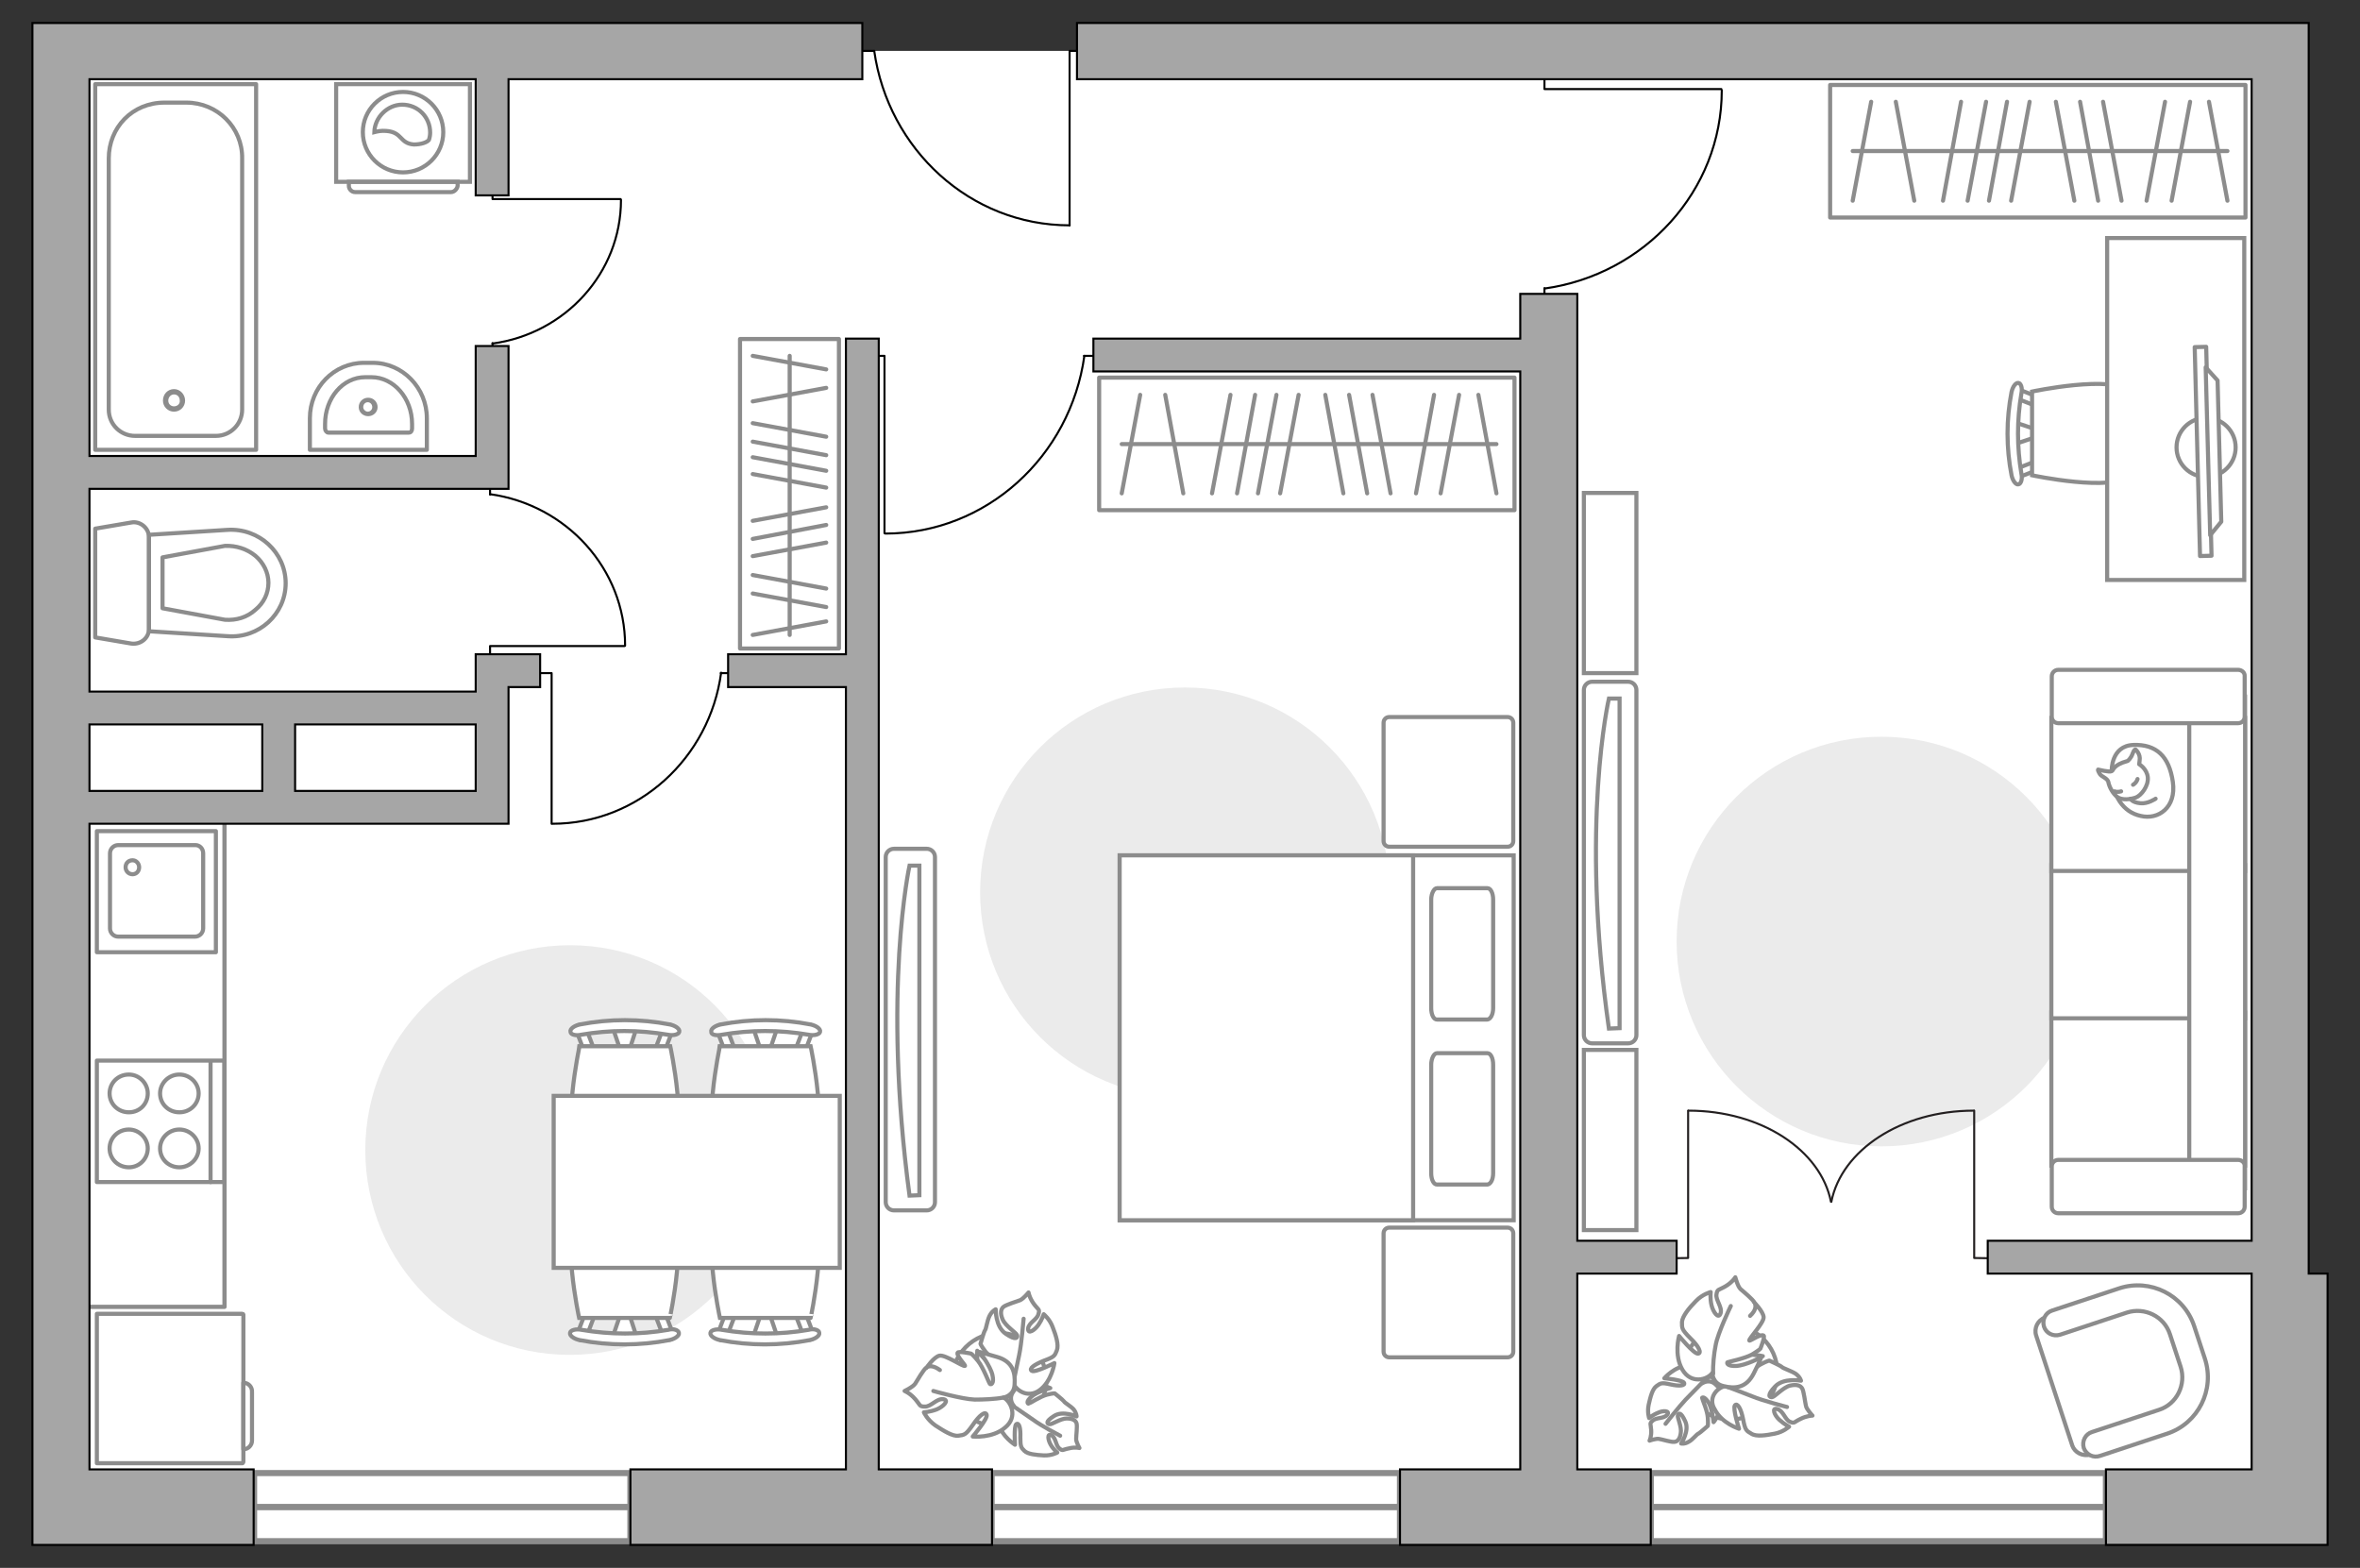 <?xml version="1.0" encoding="utf-8"?>
<!-- Generator: Adobe Illustrator 25.1.0, SVG Export Plug-In . SVG Version: 6.00 Build 0)  -->
<svg version="1.1" id="Слой_1" xmlns="http://www.w3.org/2000/svg" xmlns:xlink="http://www.w3.org/1999/xlink" x="0px" y="0px"
	 viewBox="0 0 575 382" style="enable-background:new 0 0 575 382;" xml:space="preserve">
<rect x="0" y="0" width="575" height="382" fill="#333333" stroke="none"/>
<style type="text/css">
	.st0{fill:#FFFFFF;}
	.st1{fill:#FFFFFF;stroke:#8C8C8C;stroke-width:1.5;stroke-linecap:round;stroke-miterlimit:10;}
	.st2{fill:none;stroke:#8C8C8C;stroke-width:1.034;stroke-linecap:round;stroke-linejoin:round;stroke-miterlimit:10;}
	.st3{fill:none;stroke:#8C8C8C;stroke-linecap:round;stroke-linejoin:round;stroke-miterlimit:10;}
	.st4{fill:#EBEBEB;}
	.st5{fill:#FFFFFF;stroke:#8C8C8C;stroke-miterlimit:10;}
	.st6{fill:#FFFFFF;stroke:#8C8C8C;stroke-linecap:round;stroke-linejoin:round;stroke-miterlimit:10;}
	.st7{fill:#FFFFFF;stroke:#8C8C8C;stroke-width:1;stroke-linecap:round;stroke-linejoin:round;stroke-miterlimit:10.001;}
	.st8{fill:none;stroke:#000000;stroke-width:0.5;stroke-linecap:round;stroke-linejoin:round;stroke-miterlimit:10;}
	.st9{fill:none;stroke:#231F20;stroke-width:0.5;stroke-linecap:round;stroke-linejoin:round;stroke-miterlimit:10;}
	.st10{fill:#8C8C8C;}
	.st11{fill:#A6A6A6;stroke:#000000;stroke-width:0.5;stroke-miterlimit:10;}
	.st12{fill-rule:evenodd;clip-rule:evenodd;fill:#FFFFFF;fill-opacity:0.1;stroke:#8C8C8C;stroke-miterlimit:10;}
	.st13{fill:none;stroke:#8C8C8C;stroke-width:1.07;stroke-linecap:round;stroke-linejoin:round;stroke-miterlimit:10;}
</style>
<g id="bg">
	<rect x="17" y="12.4" class="st0" width="538.7" height="354.7"/>
</g>
<g id="windows">
	<g>
		<g>
			<g>
				<g>
					<path id="Vector_118_1_" class="st1" d="M153.6,367.2v-8.3H61.9v8.3H153.6z"/>
					<path id="Vector_124_1_" class="st1" d="M153.6,375.5v-8.3H61.9v8.3H153.6z"/>
				</g>
			</g>
		</g>
		<g>
			<g>
				<g>
					<path id="Vector_118_2_" class="st1" d="M341.1,367.2v-8.3h-99.5v8.3H341.1z"/>
					<path id="Vector_124_2_" class="st1" d="M341.1,375.5v-8.3h-99.5v8.3H341.1z"/>
				</g>
			</g>
		</g>
		<g>
			<g>
				<g>
					<path id="Vector_118_3_" class="st1" d="M513.1,367.2v-8.3H402.2v8.3H513.1z"/>
					<path id="Vector_124_3_" class="st1" d="M513.1,375.5v-8.3H402.2v8.3H513.1z"/>
				</g>
			</g>
		</g>
	</g>
</g>
<g id="furniture">
	<path id="Vector_148_2_" class="st2" d="M21,318.4h33.7V198.2H21"/>
	<g>
		<path id="Vector_8_2_" class="st3" d="M59.3,356.1v-35.8c0-0.1-0.1-0.2-0.2-0.2H23.6v36.4h35.5C59.2,356.4,59.3,356.3,59.3,356.1z
			"/>
		<path id="Vector_9_2_" class="st3" d="M59.3,336.9v16.2c1.2,0,2.1-1,2.1-2.1v-11.8C61.5,337.9,60.5,336.9,59.3,336.9z"/>
	</g>
	<path id="Vector_96_1_" class="st4" d="M188.7,280.2c0,27.5-22.3,49.9-49.9,49.9S89,307.8,89,280.2c0-27.5,22.3-49.9,49.9-49.9
		S188.7,252.7,188.7,280.2z"/>
	<g>
		<g id="Group_6_1_">
			<g id="Group_7_1_">
				<path id="Vector_15_1_" class="st5" d="M155.1,325.7l-2-6.2h-1.7l-2.1,6.2H155.1z"/>
			</g>
			<g id="Group_8_1_">
				<path id="Vector_16_1_" class="st5" d="M143.5,319.7c-0.6,0-1.1,0.3-1.1,0.7l-1.9,5c-0.2,0.5,0.2,0.9,0.9,1.1
					c0.7,0.1,1.4-0.2,1.4-0.6l1.9-5c0.2-0.5-0.2-0.9-0.9-1.1C143.7,319.7,143.6,319.7,143.5,319.7z"/>
			</g>
			<g id="Group_9_1_">
				<path id="Vector_17_1_" class="st5" d="M161,319.7c-0.1,0-0.2,0-0.3,0c-0.7,0.1-1.1,0.6-0.9,1.1l1.9,5c0.2,0.5,0.9,0.7,1.5,0.6
					c0.7-0.1,1.1-0.6,0.9-1.1l-1.9-5C162,320,161.6,319.7,161,319.7z"/>
			</g>
			<path id="Vector_18_1_" class="st5" d="M163.2,295.3c-3.9-3.9-18.2-3.9-22.1,0c-4.6,4.6,0,25.8,0,25.8h22.1
				C163.2,321.2,167.8,299.9,163.2,295.3z"/>
			<path id="Vector_19_1_" class="st5" d="M162.8,324c-6.9,1.2-14.1,1.2-21.1,0c-1.4-0.3-2.7,0.1-2.8,0.7c-0.2,0.7,0.9,1.5,2.3,1.8
				c7.2,1.4,14.7,1.4,21.9,0c1.4-0.3,2.5-1.1,2.3-1.8C165.3,324.1,164.1,323.6,162.8,324z"/>
		</g>
		<g id="Group_2_2_">
			<g id="Group_3_2_">
				<path id="Vector_10_2_" class="st5" d="M189.4,325.7l-2.1-6.2h-1.7l-2.1,6.2H189.4z"/>
			</g>
			<g id="Group_4_2_">
				<path id="Vector_11_2_" class="st5" d="M177.7,319.7c-0.6,0-1.1,0.3-1.1,0.7l-1.9,5c-0.2,0.5,0.2,0.9,0.9,1.1
					c0.7,0.1,1.4-0.2,1.4-0.6l1.9-5c0.2-0.5-0.2-0.9-0.9-1.1C177.9,319.7,177.8,319.7,177.7,319.7z"/>
			</g>
			<g id="Group_5_2_">
				<path id="Vector_12_2_" class="st5" d="M195.2,319.7c-0.1,0-0.2,0-0.3,0c-0.7,0.1-1.1,0.6-0.9,1.1l1.9,5
					c0.2,0.5,0.9,0.7,1.5,0.6c0.7-0.1,1.1-0.6,0.9-1.1l-1.9-5C196.2,320,195.7,319.7,195.2,319.7z"/>
			</g>
			<path id="Vector_13_2_" class="st5" d="M197.5,295.3c-3.9-3.9-18.2-3.9-22.1,0c-4.6,4.6,0,25.8,0,25.8h22.1
				C197.5,321.2,202.1,299.9,197.5,295.3z"/>
			<path id="Vector_14_2_" class="st5" d="M197,324c-6.9,1.2-14.1,1.2-21.1,0c-1.4-0.3-2.7,0.1-2.8,0.7c-0.2,0.7,0.9,1.5,2.3,1.8
				c7.2,1.4,14.7,1.4,21.9,0c1.4-0.3,2.5-1.1,2.3-1.8C199.6,324.1,198.3,323.6,197,324z"/>
		</g>
		<g id="Group_14_2_">
			<g id="Group_15_2_">
				<path id="Vector_25_1_" class="st5" d="M149.3,250.4l2.1,6.2h1.7l2-6.2L149.3,250.4L149.3,250.4z"/>
			</g>
			<g id="Group_16_2_">
				<path id="Vector_26_1_" class="st5" d="M161,256.4c0.6,0,1.1-0.3,1.1-0.7l1.9-5c0.2-0.5-0.2-0.9-0.9-1.1
					c-0.7-0.1-1.4,0.2-1.4,0.6l-1.9,5c-0.2,0.5,0.2,0.9,0.9,1.1C160.8,256.4,160.9,256.4,161,256.4z"/>
			</g>
			<g id="Group_17_2_">
				<path id="Vector_27_1_" class="st5" d="M143.4,256.4c0.1,0,0.2,0,0.3,0c0.7-0.1,1.1-0.6,0.9-1.1l-1.9-5
					c-0.2-0.5-0.9-0.7-1.5-0.6c-0.7,0.1-1.1,0.6-0.9,1.1l1.9,5C142.5,256.2,142.9,256.4,143.4,256.4z"/>
			</g>
			<path id="Vector_28_2_" class="st5" d="M141.2,280.7c3.9,3.9,18.2,3.9,22.1,0c4.6-4.6,0-25.8,0-25.8h-22.1
				C141.2,254.9,136.6,276.2,141.2,280.7z"/>
			<path id="Vector_29_2_" class="st5" d="M141.6,252.1c6.9-1.2,14.1-1.2,21.1,0c1.4,0.3,2.7-0.1,2.8-0.7c0.2-0.7-0.9-1.5-2.3-1.8
				c-7.2-1.4-14.7-1.4-21.9,0c-1.4,0.3-2.5,1.1-2.3,1.8C139,252.1,140.4,252.4,141.6,252.1z"/>
		</g>
		<g id="Group_18_2_">
			<g id="Group_19_2_">
				<path id="Vector_30_2_" class="st5" d="M183.5,250.4l2.1,6.2h1.7l2.1-6.2L183.5,250.4L183.5,250.4z"/>
			</g>
			<g id="Group_20_2_">
				<path id="Vector_31_2_" class="st5" d="M195.2,256.4c0.6,0,1.1-0.3,1.1-0.7l1.9-5c0.2-0.5-0.2-0.9-0.9-1.1
					c-0.7-0.1-1.4,0.2-1.4,0.6l-1.9,5c-0.2,0.5,0.2,0.9,0.9,1.1C195,256.4,195.1,256.4,195.2,256.4z"/>
			</g>
			<g id="Group_21_2_">
				<path id="Vector_32_2_" class="st5" d="M177.7,256.4c0.1,0,0.2,0,0.3,0c0.7-0.1,1.1-0.6,0.9-1.1l-1.9-5
					c-0.2-0.5-0.9-0.7-1.5-0.6c-0.7,0.1-1.1,0.6-0.9,1.1l1.9,5C176.6,256.2,177.1,256.4,177.7,256.4z"/>
			</g>
			<path id="Vector_33_2_" class="st5" d="M175.4,280.7c3.9,3.9,18.2,3.9,22.1,0c4.6-4.6,0-25.8,0-25.8h-22.1
				C175.4,254.9,170.8,276.2,175.4,280.7z"/>
			<path id="Vector_34_2_" class="st5" d="M175.9,252.1c6.9-1.2,14.1-1.2,21.1,0c1.4,0.3,2.7-0.1,2.8-0.7c0.2-0.7-0.9-1.5-2.3-1.8
				c-7.2-1.4-14.7-1.4-21.9,0c-1.4,0.3-2.5,1.1-2.3,1.8C173.2,252.1,174.5,252.4,175.9,252.1z"/>
		</g>
		<path id="Vector_35_1_" class="st5" d="M134.9,308.9h69.7V267h-56.3h-13.4V308.9z"/>
		<path id="kitchen_1_" class="st3" d="M155.1,284.7"/>
	</g>
	<g>
		<path id="Vector_60_5_" class="st5" d="M412.3,341.1c3.7,5.1,10.8,6.3,16,2.6c5.1-3.7,6.3-10.8,2.6-16c-3.7-5.1-10.8-6.3-16-2.6
			S408.6,336,412.3,341.1z"/>
		<path class="st6" d="M414.8,337c0,0,1.7-1.2,3.3,0.4c1.6,1.5,2.8,3.4,1.2,6.2c-1.6,2.8-1.8,2.9-1.8,2.9s-0.3-3.4-1.3-4.9
			s-1.5-1.1-1.5-1c0,0.2,1.3,3.1,1.4,4.8c0.1,1.7,0,2,0,2s-1.9,1.7-2.3,1.9c-0.4,0.1-1.4,1.5-2.4,2c-1,0.6-1.8,0.4-1.8,0.4
			s2.1-3.1,1-5.4c-1.1-2.4-1.6-2-1.8-1.5c-0.2,0.5,1,2.9,0.7,4.4c-0.2,1.5-0.9,2.1-1.6,2.1c-0.7,0.1-2.9-0.6-3.6-0.7
			c-0.7-0.2-2.4,0.4-2.4,0.4s0.5-1,0.4-2.6s-0.5-1.5,0.4-2.3s2.7-0.4,3.5-1.4s-1-1.1-2.2-0.5c-1.3,0.5-2.2,1.3-2.2,1.3
			s-0.5-1.5-0.1-3.3s0.9-3.8,1.9-4.5s1.2-0.9,3.4-0.4c2.2,0.5,3.7,0.3,3.3-0.4c-0.4-0.7-4.8-1.1-4.8-1.1s2.5-2.9,5.7-3.1
			C414.3,332.3,415.4,335.5,414.8,337z"/>
		<path class="st3" d="M405.8,346.9c0,0,3.2-4.1,4.9-5.9c1.1-1.1,3.2-3.3,4.1-4.2c1.3-1.3,2.9-2.1,4.6-2.6"/>
		<path class="st6" d="M420.6,337.7c0,0-2-1.3-1.1-3.7c0.9-2.5,2.4-4.6,6.1-4.1c3.7,0.4,3.9,0.5,3.9,0.5s-3.5,1.9-4.7,3.6
			s-0.5,2.1-0.3,2.1c0.2-0.1,2.8-2.8,4.5-3.7c1.7-0.9,2.1-0.9,2.1-0.9s2.7,1.2,3.1,1.6c0.3,0.3,2.2,0.9,3.3,1.6
			c1.1,0.8,1.3,1.7,1.3,1.7s-4.2-0.8-6.3,1.4c-2.1,2.2-1.4,2.7-0.7,2.6c0.6-0.1,2.7-2.4,4.3-2.8c1.7-0.4,2.6,0,3,0.7
			s0.7,3.4,0.9,4.2c0.1,0.8,1.6,2.4,1.6,2.4s-1.3,0-2.9,0.8c-1.7,0.8-1.4,1.2-2.6,0.7s-1.6-2.7-3.1-3.1c-1.4-0.4-0.7,1.5,0.5,2.6
			s2.4,1.7,2.4,1.7s-1.4,1.3-3.5,1.7c-2.1,0.4-4.5,0.8-5.7,0c-1.2-0.7-1.5-0.8-2-3.5c-0.5-2.6-1.4-4.1-2-3.4s1,5.7,1,5.7
			s-4.2-1.3-5.9-4.7C415.9,340.4,418.7,337.8,420.6,337.7z"/>
		<path class="st3" d="M435.4,342.8c0,0-5.9-1.5-8.5-2.6c-1.7-0.7-5-1.9-6.3-2.4c-1.9-0.8-3.6-2.1-4.9-3.7"/>
		<g>
			<path class="st6" d="M426.4,320.6c1.4-1.3,1.5-2.4,1.1-3.2c-0.4-0.8-2.7-2.7-3.4-3.3c-0.7-0.6-1.3-2.9-1.3-2.9s-0.7,1.2-2.4,2.2
				c-1.7,1-2,0.6-2.2,2s1.5,3.1,1,4.6s-1.8-0.3-2.2-2c-0.4-1.7-0.2-3.2-0.2-3.2s-2,0.5-3.6,2.2c-1.7,1.7-3.3,3.7-3.4,5.1
				c0,1.5-0.1,1.8,2,3.9c2.1,2,2.9,3.7,1.9,3.8c-1,0.1-4.6-4.3-4.6-4.3s-1.3,4.6,0.8,8.2c2.1,3.6,6.1,2.5,7.3,0.8c0,0,0,2.6,2.7,3.2
				c2.8,0.7,5.6,0.5,7.4-3.1s1.8-3.9,1.8-3.9s-3.8,2-6.1,2.1c-2.3,0.1-2.3-0.8-2.1-0.9c0.2-0.1,4.2-0.9,6-1.9c1.8-1.1,2-1.4,2-1.4
				s1.2-2.9,0.8-3.2c-0.8-0.5-3.4,1.5-3.5,1.2c-0.1-0.5,3.6-4.3,3.5-5.7c-0.1-1.4-2.4-3.7-2.4-3.7"/>
			<path class="st3" d="M421.7,318.2c0,0-3.2,6.6-3.7,9.6c-0.4,2-0.7,4.8-0.6,6.9"/>
		</g>
	</g>
	<path id="Vector_96_4_" class="st4" d="M508.3,229.4c0-27.5-22.3-49.9-49.9-49.9s-49.9,22.3-49.9,49.9c0,27.5,22.3,49.9,49.9,49.9
		S508.3,257,508.3,229.4z"/>
	<g>
		<path id="Vector_54_2_" class="st5" d="M547,284v-37.3h-47.2V284H547z"/>
		<path id="Vector_55_2_" class="st5" d="M547,248.1v-37.3h-47.2v37.3H547z"/>
		<path id="Vector_56_2_" class="st5" d="M547,212.2v-37.3h-47.2v37.3H547z"/>
		<path id="Vector_57_2_" class="st5" d="M533.4,285.9l13.6,3.5V169.7h-13.6V285.9z"/>
		<path id="Vector_58_2_" class="st5" d="M545.3,282.6h-43.8c-0.9,0-1.6,0.7-1.6,1.6v9.8c0,0.9,0.7,1.6,1.6,1.6h43.8
			c0.9,0,1.6-0.7,1.6-1.6v-9.8C547,283.3,546.2,282.6,545.3,282.6z"/>
		<path id="Vector_59_2_" class="st5" d="M545.3,163.2h-43.8c-0.9,0-1.6,0.7-1.6,1.6v9.8c0,0.9,0.7,1.6,1.6,1.6h43.8
			c0.9,0,1.6-0.7,1.6-1.6v-9.8C547,163.9,546.2,163.2,545.3,163.2z"/>
		<g>
			<path class="st6" d="M514.5,187.8c0,0-0.2-6.1,5.3-6.3s8.7,2.7,9.6,9c0.9,6.3-3.6,9.3-7.8,8.3
				C517.3,197.9,514.5,193.9,514.5,187.8z"/>
			<path class="st6" d="M518.4,185.4c0,0,0.8-0.6,1.2-1.8c0.4-1.1,0.7-1,0.7-1s1.3,1.1,1,2.7c-0.1,0.9-0.1,0.9-0.1,0.9
				s1.9,1.1,2.1,3.2c0.2,2.1-1.6,4.4-2.9,4.9c-1.4,0.5-3.4,0.7-4.5-0.1s-2-2.5-2.2-3.6s-1.8-1.3-2.2-2.2c-0.5-0.9-0.3-0.9-0.3-0.9
				s2.8,0.7,3.3,0.4C515,187.7,514.7,186.4,518.4,185.4z"/>
			<path class="st6" d="M519.7,191.2c0,0,0.8-0.4,1.1-1.4"/>
			<path class="st6" d="M516.8,192.8c0,0-0.9,0.3-1.6,0"/>
			<path class="st3" d="M519.1,194.6c0,0,0.3,0.9,2.4,1.1c1.8,0.2,3.7-1.1,3.7-1.1"/>
		</g>
	</g>
	<g>
		<g>
			<path class="st5" d="M385.9,168.1v84.1c0,1.1,0.9,2,2,2h8.8c1.1,0,2-0.9,2-2v-84.1c0-1.1-0.9-2-2-2h-8.8
				C386.8,166.1,385.9,167,385.9,168.1z"/>
			<path id="Vector_103_3_" class="st5" d="M394.6,250.5v-80.3H392c0,0-7.1,30.4,0,80.4L394.6,250.5z"/>
		</g>
	</g>
	<path id="Vector_96_5_" class="st4" d="M338.6,217.4c0-27.5-22.3-49.9-49.9-49.9s-49.9,22.3-49.9,49.9c0,27.5,22.3,49.9,49.9,49.9
		S338.6,244.9,338.6,217.4z"/>
	<g>
		<path id="Vector_60_6_" class="st5" d="M251.6,344.3c4.5-4.5,4.4-11.7-0.1-16.2s-11.7-4.4-16.2,0.1s-4.4,11.7,0.1,16.2
			C239.9,348.8,247.1,348.8,251.6,344.3z"/>
		<path class="st6" d="M247,342.5c0,0-1.4-1.5-0.2-3.3c1.2-1.9,2.9-3.3,5.9-2.2c3,1.1,3.2,1.2,3.2,1.2s-3.3,0.9-4.6,2.1
			c-1.4,1.2-0.9,1.7-0.7,1.7s2.9-1.8,4.5-2.2c1.6-0.4,1.9-0.3,1.9-0.3s2,1.6,2.2,1.9c0.2,0.4,1.7,1.2,2.4,2c0.7,0.9,0.7,1.7,0.7,1.7
			s-3.4-1.5-5.5-0.1c-2.2,1.4-1.7,1.9-1.1,2c0.6,0.1,2.7-1.4,4.2-1.4s2.2,0.5,2.4,1.2c0.2,0.7-0.1,3-0.1,3.7
			c-0.1,0.7,0.8,2.3,0.8,2.3s-1.1-0.3-2.6,0.1c-1.6,0.3-1.4,0.7-2.3,0s-0.8-2.6-1.9-3.2s-0.9,1.1-0.2,2.3c0.7,1.2,1.6,1.9,1.6,1.9
			s-1.4,0.8-3.3,0.7c-1.9-0.1-3.9-0.3-4.7-1.1s-1-1-1-3.3c0.1-2.3-0.3-3.7-1-3.2c-0.6,0.5-0.3,5-0.3,5s-3.2-2-4-5.1
			C242.5,343.8,245.5,342.2,247,342.5z"/>
		<path class="st3" d="M258.3,349.8c0,0-4.6-2.4-6.6-3.9c-1.3-0.9-3.8-2.6-4.8-3.3c-1.5-1-2.6-2.5-3.3-4.1"/>
		<path class="st6" d="M246.8,336.7c0,0-0.9,2.2-3.5,1.7s-4.9-1.6-5.1-5.3c-0.2-3.7-0.1-4-0.1-4s2.5,3.1,4.3,4
			c1.9,0.9,2.2,0.1,2.1,0c-0.1-0.2-3.2-2.3-4.4-3.8c-1.2-1.6-1.2-1.9-1.2-1.9s0.8-2.9,1.1-3.3s0.5-2.3,1.1-3.5s1.5-1.6,1.5-1.6
			s-0.1,4.3,2.5,6c2.5,1.7,2.9,0.9,2.7,0.3s-2.8-2.2-3.5-3.8c-0.7-1.6-0.4-2.6,0.2-3.1c0.6-0.5,3.2-1.3,4-1.6
			c0.8-0.3,2.1-1.9,2.1-1.9s0.2,1.3,1.3,2.8s1.5,1.2,1.1,2.5c-0.3,1.3-2.4,2.1-2.5,3.5c-0.1,1.5,1.6,0.4,2.5-0.9s1.3-2.6,1.3-2.6
			s1.5,1.2,2.2,3.2c0.8,2,1.5,4.3,1,5.6c-0.5,1.3-0.6,1.6-3.1,2.5c-2.5,1-3.8,2-3,2.5s5.5-1.9,5.5-1.9s-0.6,4.4-3.6,6.6
			C250.3,340.9,247.2,338.5,246.8,336.7z"/>
		<path class="st3" d="M249.4,321.3c0,0-0.5,6.1-1.1,8.9c-0.4,1.8-1.1,5.3-1.4,6.7c-0.4,2-1.5,3.9-2.9,5.4"/>
		<g>
			<path class="st6" d="M229,333.8c-1.5-1.1-2.6-1.1-3.3-0.6s-2.2,3.1-2.7,3.9s-2.6,1.8-2.6,1.8s1.3,0.5,2.6,2s0.9,1.8,2.4,1.8
				s2.8-2,4.4-1.8c1.6,0.2,0.1,1.8-1.6,2.5c-1.6,0.6-3.1,0.7-3.1,0.7s0.8,1.8,2.8,3.2c2,1.3,4.2,2.7,5.6,2.5
				c1.5-0.2,1.8-0.2,3.5-2.6c1.6-2.4,3.1-3.5,3.4-2.5c0.3,1-3.4,5.3-3.4,5.3s4.8,0.5,7.9-2.2c3.2-2.6,1.4-6.4-0.4-7.3
				c0,0,2.6-0.4,2.7-3.2c0.2-2.8-0.4-5.6-4.3-6.7s-4.2-1.2-4.2-1.2s2.6,3.4,3.1,5.6s-0.4,2.4-0.6,2.2c-0.2-0.1-1.6-4-2.9-5.6
				c-1.3-1.6-1.7-1.8-1.7-1.8s-3.1-0.7-3.3-0.2c-0.3,0.8,2.1,3.1,1.8,3.2c-0.5,0.2-4.8-2.8-6.2-2.5s-3.2,3-3.2,3"/>
			<path class="st3" d="M227.4,338.9c0,0,7,2,10.1,2.1c2,0,4.9-0.1,7-0.5"/>
		</g>
	</g>
	<g>
		<path id="Vector_97_4_" class="st6" d="M337.1,300.5v28.8c0,0.8,0.6,1.4,1.4,1.4h28.8c0.8,0,1.4-0.6,1.4-1.4v-28.8
			c0-0.8-0.6-1.4-1.4-1.4h-28.8C337.7,299.1,337.1,299.7,337.1,300.5z"/>
		<path id="Vector_97_2_" class="st6" d="M337.1,204.9v-28.8c0-0.8,0.6-1.4,1.4-1.4h28.8c0.8,0,1.4,0.6,1.4,1.4v28.8
			c0,0.8-0.6,1.4-1.4,1.4h-28.8C337.7,206.3,337.1,205.7,337.1,204.9z"/>
		<g>
			<path id="Vector_98_2_" class="st5" d="M272.8,208.4v88.9h96v-88.9H272.8z"/>
			<path id="Vector_99_2_" class="st5" d="M272.8,297.3v-88.9h71.5v78.4v10.5h-9.7H272.8z"/>
			<path id="Vector_100_2_" class="st3" d="M363.8,245.6v-26.4c0-1.6-0.6-2.8-1.4-2.8h-12.3c-0.7,0-1.4,1.3-1.4,2.8v26.4
				c0,1.6,0.6,2.8,1.4,2.8h12.3C363.2,248.3,363.8,247.1,363.8,245.6z"/>
			<path id="Vector_101_2_" class="st3" d="M363.8,285.8v-26.4c0-1.6-0.6-2.8-1.4-2.8h-12.3c-0.7,0-1.4,1.3-1.4,2.8v26.4
				c0,1.6,0.6,2.8,1.4,2.8h12.3C363.2,288.5,363.8,287.4,363.8,285.8z"/>
		</g>
	</g>
	<g>
		<path class="st5" d="M215.8,208.8v84.1c0,1.1,0.9,2,2,2h8c1.1,0,2-0.9,2-2v-84.1c0-1.1-0.9-2-2-2h-8
			C216.7,206.8,215.8,207.7,215.8,208.8z"/>
		<path id="Vector_103_4_" class="st5" d="M224,291.2v-80.3h-2.4c0,0-6.7,30.4,0,80.4L224,291.2z"/>
	</g>
	<g>
		<rect x="267.8" y="92" class="st3" width="101.2" height="32.3"/>
		<line class="st3" x1="277.8" y1="96.2" x2="273.3" y2="120.2"/>
		<line class="st3" x1="328.7" y1="96.2" x2="333.1" y2="120.2"/>
		<line class="st3" x1="322.9" y1="96.2" x2="327.3" y2="120.2"/>
		<line class="st3" x1="334.4" y1="96.2" x2="338.8" y2="120.2"/>
		<line class="st3" x1="283.9" y1="96.2" x2="288.3" y2="120.2"/>
		<line class="st3" x1="349.4" y1="96.2" x2="345" y2="120.2"/>
		<line class="st3" x1="355.5" y1="96.2" x2="351" y2="120.2"/>
		<line class="st3" x1="299.8" y1="96.2" x2="295.3" y2="120.2"/>
		<line class="st3" x1="305.8" y1="96.2" x2="301.4" y2="120.2"/>
		<line class="st3" x1="311" y1="96.2" x2="306.5" y2="120.2"/>
		<line class="st3" x1="316.4" y1="96.2" x2="311.9" y2="120.2"/>
		<line class="st3" x1="360.2" y1="96.2" x2="364.6" y2="120.2"/>
		<line class="st3" x1="273.3" y1="108.2" x2="364.6" y2="108.2"/>
	</g>
	<g>
		<rect x="180.3" y="82.6" class="st3" width="24.1" height="75.4"/>
		<line class="st3" x1="201.3" y1="90" x2="183.4" y2="86.7"/>
		<line class="st3" x1="201.3" y1="127.9" x2="183.4" y2="131.3"/>
		<line class="st3" x1="201.3" y1="123.6" x2="183.4" y2="126.9"/>
		<line class="st3" x1="201.3" y1="132.2" x2="183.4" y2="135.5"/>
		<line class="st3" x1="201.3" y1="94.5" x2="183.4" y2="97.8"/>
		<line class="st3" x1="201.3" y1="143.4" x2="183.4" y2="140.1"/>
		<line class="st3" x1="201.3" y1="147.9" x2="183.4" y2="144.6"/>
		<line class="st3" x1="201.3" y1="106.4" x2="183.4" y2="103.1"/>
		<line class="st3" x1="201.3" y1="110.9" x2="183.4" y2="107.6"/>
		<line class="st3" x1="201.3" y1="114.7" x2="183.4" y2="111.4"/>
		<line class="st3" x1="201.3" y1="118.8" x2="183.4" y2="115.5"/>
		<line class="st3" x1="201.3" y1="151.4" x2="183.4" y2="154.7"/>
		<line class="st3" x1="192.4" y1="86.7" x2="192.4" y2="154.7"/>
	</g>
	<g>
		<rect x="445.9" y="20.7" class="st3" width="101.2" height="32.3"/>
		<line class="st3" x1="455.9" y1="24.8" x2="451.4" y2="48.9"/>
		<line class="st3" x1="506.8" y1="24.8" x2="511.2" y2="48.9"/>
		<line class="st3" x1="500.9" y1="24.8" x2="505.4" y2="48.9"/>
		<line class="st3" x1="512.4" y1="24.8" x2="516.9" y2="48.9"/>
		<line class="st3" x1="461.9" y1="24.8" x2="466.4" y2="48.9"/>
		<line class="st3" x1="527.5" y1="24.8" x2="523" y2="48.9"/>
		<line class="st3" x1="533.6" y1="24.8" x2="529.1" y2="48.9"/>
		<line class="st3" x1="477.8" y1="24.8" x2="473.4" y2="48.9"/>
		<line class="st3" x1="483.9" y1="24.8" x2="479.4" y2="48.9"/>
		<line class="st3" x1="489" y1="24.8" x2="484.6" y2="48.9"/>
		<line class="st3" x1="494.5" y1="24.8" x2="490" y2="48.9"/>
		<line class="st3" x1="538.2" y1="24.8" x2="542.7" y2="48.9"/>
		<line class="st3" x1="451.4" y1="36.8" x2="542.7" y2="36.8"/>
	</g>
	<rect x="385.9" y="255.8" class="st5" width="12.8" height="43.9"/>
	<rect x="385.9" y="120.1" class="st5" width="12.8" height="43.9"/>
	<g>
		<path id="Vector_37_3_" class="st5" d="M504.9,352.2l-8.8-26.8c-0.6-1.8,0.4-3.8,2.2-4.4l18.5-6.1c6.7-2.3,14,1.5,16.3,8.2
			l2.9,8.9c2.3,6.7-1.5,14-8.2,16.3l-18.5,6.1C507.4,354.9,505.5,353.9,504.9,352.2z"/>
		<path id="Vector_38_4_" class="st5" d="M507.7,352.8c-0.5-1.7,0.4-3.4,2-3.9l16.3-5.4c4.4-1.4,6.7-6.2,5.3-10.5l-2.6-7.9
			c-1.4-4.4-6.2-6.7-10.5-5.3l-16.3,5.4c-1.7,0.5-3.4-0.4-3.9-2c-0.5-1.7,0.4-3.4,2-3.9l16.3-5.4c7.6-2.5,15.8,1.6,18.3,9.2l2.6,7.9
			c2.5,7.6-1.6,15.8-9.2,18.3l-16.3,5.4C510,355.3,508.3,354.4,507.7,352.8z"/>
	</g>
	<g id="Group_2_6_">
		<g id="Group_3_6_">
			<path id="Vector_10_6_" class="st5" d="M490.9,102.9l5.7,1.9v1.5l-5.7,1.9V102.9z"/>
		</g>
		<g id="Group_4_6_">
			<path id="Vector_11_6_" class="st5" d="M496.5,113.7c0,0.5-0.3,1-0.6,1l-4.6,1.8c-0.5,0.2-0.9-0.2-1-0.8
				c-0.1-0.6,0.2-1.3,0.5-1.3l4.6-1.8c0.5-0.2,0.9,0.2,1,0.8C496.5,113.6,496.5,113.6,496.5,113.7z"/>
		</g>
		<g id="Group_5_6_">
			<path id="Vector_12_6_" class="st5" d="M496.5,97.6c0,0.1,0,0.2,0,0.3c-0.1,0.6-0.5,1-1,0.8l-4.6-1.8c-0.5-0.2-0.7-0.8-0.5-1.4
				c0.1-0.6,0.5-1,1-0.8l4.6,1.8C496.2,96.6,496.5,97,496.5,97.6z"/>
		</g>
		<path id="Vector_13_6_" class="st5" d="M519,95.4c3.6,3.6,3.6,16.8,0,20.4c-4.2,4.2-23.9,0-23.9,0V95.4
			C495.1,95.4,514.8,91.2,519,95.4z"/>
		<path id="Vector_14_6_" class="st5" d="M492.5,95.9c-1.1,6.4-1.1,13,0,19.5c0.3,1.3-0.1,2.5-0.7,2.6c-0.6,0.2-1.4-0.8-1.7-2.2
			c-1.3-6.7-1.3-13.6,0-20.3c0.3-1.3,1-2.3,1.7-2.2C492.4,93.4,492.8,94.6,492.5,95.9z"/>
	</g>
	<path id="Vector_36_2_" class="st5" d="M513.4,141.3V58h33.4v67.3v16H513.4z"/>
	<g>
		<circle class="st6" cx="537.5" cy="109" r="7.2"/>
		<g>
			
				<rect x="535.2" y="84.5" transform="matrix(1 -2.553910e-02 2.553910e-02 1 -2.633 13.741)" class="st7" width="2.8" height="50.9"/>
			<polygon class="st6" points="541.2,127.1 540.3,92.7 537.4,89.5 538.5,130.4 			"/>
		</g>
	</g>
	<g id="Group_34_5_">
		<path id="Vector_158_5_" class="st8" d="M210.1,86.7h5.4v43.2"/>
		<path id="Vector_159_5_" class="st8" d="M264.1,86.7h3"/>
		<path id="Vector_160_5_" class="st8" d="M215.7,130c24.6,0,45.1-18.8,48.5-43.3"/>
	</g>
	<g id="Group_34_1_">
		<path id="Vector_158_1_" class="st8" d="M151.2,48.5H120v-3.9"/>
		<path id="Vector_159_1_" class="st8" d="M120,85.8v-2.2"/>
		<path id="Vector_160_1_" class="st8" d="M120,83.7c17.7-2.4,31.3-17.2,31.3-35"/>
	</g>
	<g id="Group_34_2_">
		<path id="Vector_158_2_" class="st8" d="M119.4,161.5v-4.1h32.8"/>
		<path id="Vector_159_2_" class="st8" d="M119.4,120.5v-2.3"/>
		<path id="Vector_160_2_" class="st8" d="M152.3,157.3c0-18.7-14.3-34.3-32.9-36.9"/>
	</g>
	<g id="Group_34_4_">
		<path id="Vector_158_4_" class="st8" d="M129.8,164h4.6v36.7"/>
		<path id="Vector_159_4_" class="st8" d="M175.6,164h2.6"/>
		<path id="Vector_160_4_" class="st8" d="M134.6,200.7c20.9,0,38.3-16,41.1-36.8"/>
	</g>
	<g id="Group_34_6_">
		<path id="Vector_158_6_" class="st8" d="M419.4,21.7h-43.1v-5.4"/>
		<path id="Vector_159_6_" class="st8" d="M376.3,73.2v-3"/>
		<path id="Vector_160_6_" class="st8" d="M376.3,70.3c24.4-3.4,43.2-23.8,43.2-48.3"/>
	</g>
	<g>
		<path id="Vector_142_2_" class="st3" d="M23.6,258.4V288h31.1v-29.6H23.6z"/>
		<g id="Group_28_2_">
			<g id="Group_29_2_">
				<path id="Vector_143_2_" class="st3" d="M36,279.8c0-2.5-2.1-4.6-4.6-4.6c-2.7,0-4.7,2.1-4.7,4.6c0,2.6,2.1,4.6,4.7,4.6
					S36,282.3,36,279.8z"/>
				<path id="Vector_144_2_" class="st3" d="M48.4,279.8c0-2.5-2.1-4.6-4.7-4.6c-2.6,0-4.7,2.1-4.7,4.6c0,2.6,2.1,4.6,4.7,4.6
					C46.3,284.4,48.4,282.3,48.4,279.8z"/>
			</g>
			<g id="Group_30_2_">
				<path id="Vector_145_2_" class="st3" d="M36,266.4c0-2.5-2.1-4.6-4.6-4.6c-2.7,0-4.7,2.1-4.7,4.6c0,2.6,2.1,4.6,4.7,4.6
					S36,269,36,266.4z"/>
				<path id="Vector_146_2_" class="st3" d="M48.4,266.4c0-2.5-2.1-4.6-4.7-4.6c-2.6,0-4.7,2.1-4.7,4.6c0,2.6,2.1,4.6,4.7,4.6
					C46.3,271,48.4,269,48.4,266.4z"/>
			</g>
		</g>
		<path id="Vector_147_2_" class="st3" d="M51.3,288v-29.2"/>
	</g>
</g>
<g id="plan">
	<g>
		<g>
			<polyline class="st9" points="411.3,270.6 411.3,306.5 404.7,306.6 			"/>
			<path class="st9" d="M446.1,292.8c-2.5-12.6-17-22.2-34.7-22.2"/>
		</g>
		<g>
			<polyline class="st9" points="481,270.6 481,306.5 487.6,306.6 			"/>
			<path class="st9" d="M446.2,292.8c2.5-12.6,17-22.2,34.7-22.2"/>
		</g>
	</g>
	<g>
		<g id="Group_27_2_">
			<path id="Vector_140_2_" class="st3" d="M23.6,232h29v-29.5h-29C23.6,202.5,23.6,232,23.6,232z"/>
		</g>
		<g>
			<path id="Vector_139_2_" class="st3" d="M32.3,213c-1,0-1.7-0.8-1.7-1.7c0-1,0.7-1.7,1.7-1.7c0.9,0,1.6,0.8,1.6,1.7
				C33.9,212.3,33.2,213,32.3,213z"/>
			<path id="Vector_141_2_" class="st3" d="M47.6,205.9H28.8c-1.1,0-2,0.9-2,2v18.3c0,1.1,0.9,2,2,2h18.7c1.1,0,2-0.9,2-2v-18.3
				C49.5,206.8,48.7,205.9,47.6,205.9z"/>
		</g>
	</g>
	<g id="Group_26_2_">
		<path id="Vector_130_2_" class="st3" d="M36.3,153.2v-22.3c0-2.2-2.1-4-4.3-3.6l-8.8,1.5v26.5l8.8,1.5
			C34.2,157.1,36.3,155.5,36.3,153.2z"/>
		<path id="Vector_131_2_" class="st3" d="M69.6,142.1c0-7.5-6.5-13.5-14.2-13l-19.1,1.2v23.5l19.1,1.2
			C63.1,155.6,69.6,149.6,69.6,142.1z"/>
		<path id="Vector_132_2_" class="st3" d="M39.6,135.8l15.2-2.8c2.7-0.1,5.3,0.7,7.4,2.4c2,1.7,3.2,4.1,3.2,6.6s-1.1,4.9-3.2,6.6
			c-2,1.8-4.6,2.6-7.4,2.4l-15.2-2.8V135.8z"/>
	</g>
	<g>
		<path id="Vector_135_1_" class="st3" d="M23.2,20.5v89.1h39.2V20.5H23.2z"/>
		<path id="Vector_136_1_" class="st3" d="M45.4,25h-5.3c-7.9,0-13.6,6.1-13.6,13.6v61.2c0,3.6,2.9,6.4,6.4,6.4h19.7
			c3.6,0,6.4-2.9,6.4-6.4V38.6C59.1,31.1,53,25,45.4,25z"/>
		<path class="st10" d="M42.4,100.3c1.5,0,2.7-1.2,2.7-2.7s-1.2-2.8-2.7-2.8s-2.7,1.2-2.7,2.8C39.7,99.1,40.9,100.3,42.4,100.3z
			 M42.4,99c-0.8,0-1.4-0.6-1.4-1.4s0.6-1.5,1.4-1.5c0.8,0,1.4,0.6,1.4,1.5C43.9,98.4,43.2,99,42.4,99z"/>
	</g>
	<g>
		<path id="Vector_133_2_" class="st3" d="M90.5,91.9H89c-5.5,0-9.8,5.1-9.8,11.4v1.1c0,0.5,0.4,1,0.8,1h19.6c0.5,0,0.8-0.4,0.8-1
			v-1.1C100.4,97,95.9,91.9,90.5,91.9z"/>
		<path id="Vector_134_2_" class="st3" d="M90.8,88.4h-2.1c-7.3,0-13.2,6-13.2,13.5v7.7H104v-7.7C104,94.5,98.1,88.4,90.8,88.4z"/>
		<path class="st10" d="M87.4,99.2c0,1.2,1,2.2,2.3,2.2s2.3-1,2.3-2.2c0-1.3-1-2.3-2.3-2.3C88.4,96.9,87.4,97.9,87.4,99.2z
			 M88.5,99.2c0-0.7,0.5-1.2,1.1-1.2s1.1,0.5,1.1,1.2c0,0.6-0.5,1.1-1.1,1.1C89.1,100.3,88.5,99.8,88.5,99.2z"/>
	</g>
	<g id="Group_34_3_">
		<path id="Vector_158_3_" class="st8" d="M260.6,54.9V12.4h1.8"/>
		<path id="Vector_159_3_" class="st8" d="M210.1,12.4h2.9"/>
		<path id="Vector_160_3_" class="st8" d="M213,12.4c3.4,24,23.4,42.5,47.6,42.5"/>
	</g>
	<g>
		<polygon class="st11" points="562.5,310.3 562.5,19.3 562.5,5.6 262.4,5.6 262.4,19.3 548.6,19.3 548.6,302.3 484.3,302.3 
			484.3,310.3 548.6,310.3 548.6,319.3 548.6,358 513.1,358 513.1,376.4 567.1,376.4 567.1,369.1 567.1,358 567.1,310.3 		"/>
		<polygon class="st11" points="384.3,310.3 408.5,310.3 408.5,302.3 384.3,302.3 384.3,71.6 370.4,71.6 370.4,82.5 266.4,82.5 
			266.4,90.5 370.4,90.5 370.4,358 341.1,358 341.1,376.4 402.2,376.4 402.2,358 384.3,358 		"/>
		<polygon class="st11" points="214.1,82.5 206.1,82.5 206.1,159.4 177.4,159.4 177.4,167.4 206.1,167.4 206.1,358 153.6,358 
			153.6,376.4 241.7,376.4 241.7,358 214.1,358 		"/>
		<path class="st11" d="M123.9,47.6V19.3h86.2V5.6H7.9v13.6V358v18.4h53.9V358h-40V200.7h94.1h8v-8v-25.3h7.7v-8h-7.7h-4h-4v9.1
			H21.8v-49.4h94.1h8v-4v-4V84.3h-8v26.8H21.8V19.3h94.1v28.3H123.9z M115.9,192.7h-44v-16.2h44V192.7z M63.9,176.5v16.2H21.8v-16.2
			H63.9z"/>
	</g>
	<g>
		<g>
			<path class="st5" d="M114.5,44.3H81.9V20.5h32.6V44.3z"/>
			<path class="st12" d="M109.9,46.8H86.5c-0.8,0-1.5-0.7-1.5-1.5v-1h26.5v1C111.4,46,110.7,46.8,109.9,46.8z"/>
		</g>
		<g>
			<circle class="st5" cx="98.2" cy="32.2" r="9.8"/>
			<path class="st5" d="M100.8,35.2c-3.5-0.3-2.7-3-6.7-3.3c-1.3-0.1-2.1,0.1-2.9,0.3c0.1-3.6,3.2-6.7,6.8-6.7c3.8,0,6.8,3,6.8,6.8
				c0,0.6-0.1,1.2-0.3,1.8C104,34.7,102.6,35.2,100.8,35.2z"/>
		</g>
	</g>
</g>
<g id="points">
	<path id="bedroom_x5F_2_1_" class="st13" d="M288.2,195.3"/>
	<path id="bedroom_x5F_1" class="st3" d="M450.1,131.5"/>
	<path id="wc" class="st13" d="M93.2,145.2"/>
	<path id="bathroom_1_" class="st13" d="M88.7,68.6"/>
	<path id="hallway" class="st13" d="M175.9,52.4"/>
	<path id="kitchen" class="st13" d="M96.7,275"/>
	<path id="balcony_2_" class="st13" d="M465.2,334.1"/>
</g>
</svg>

